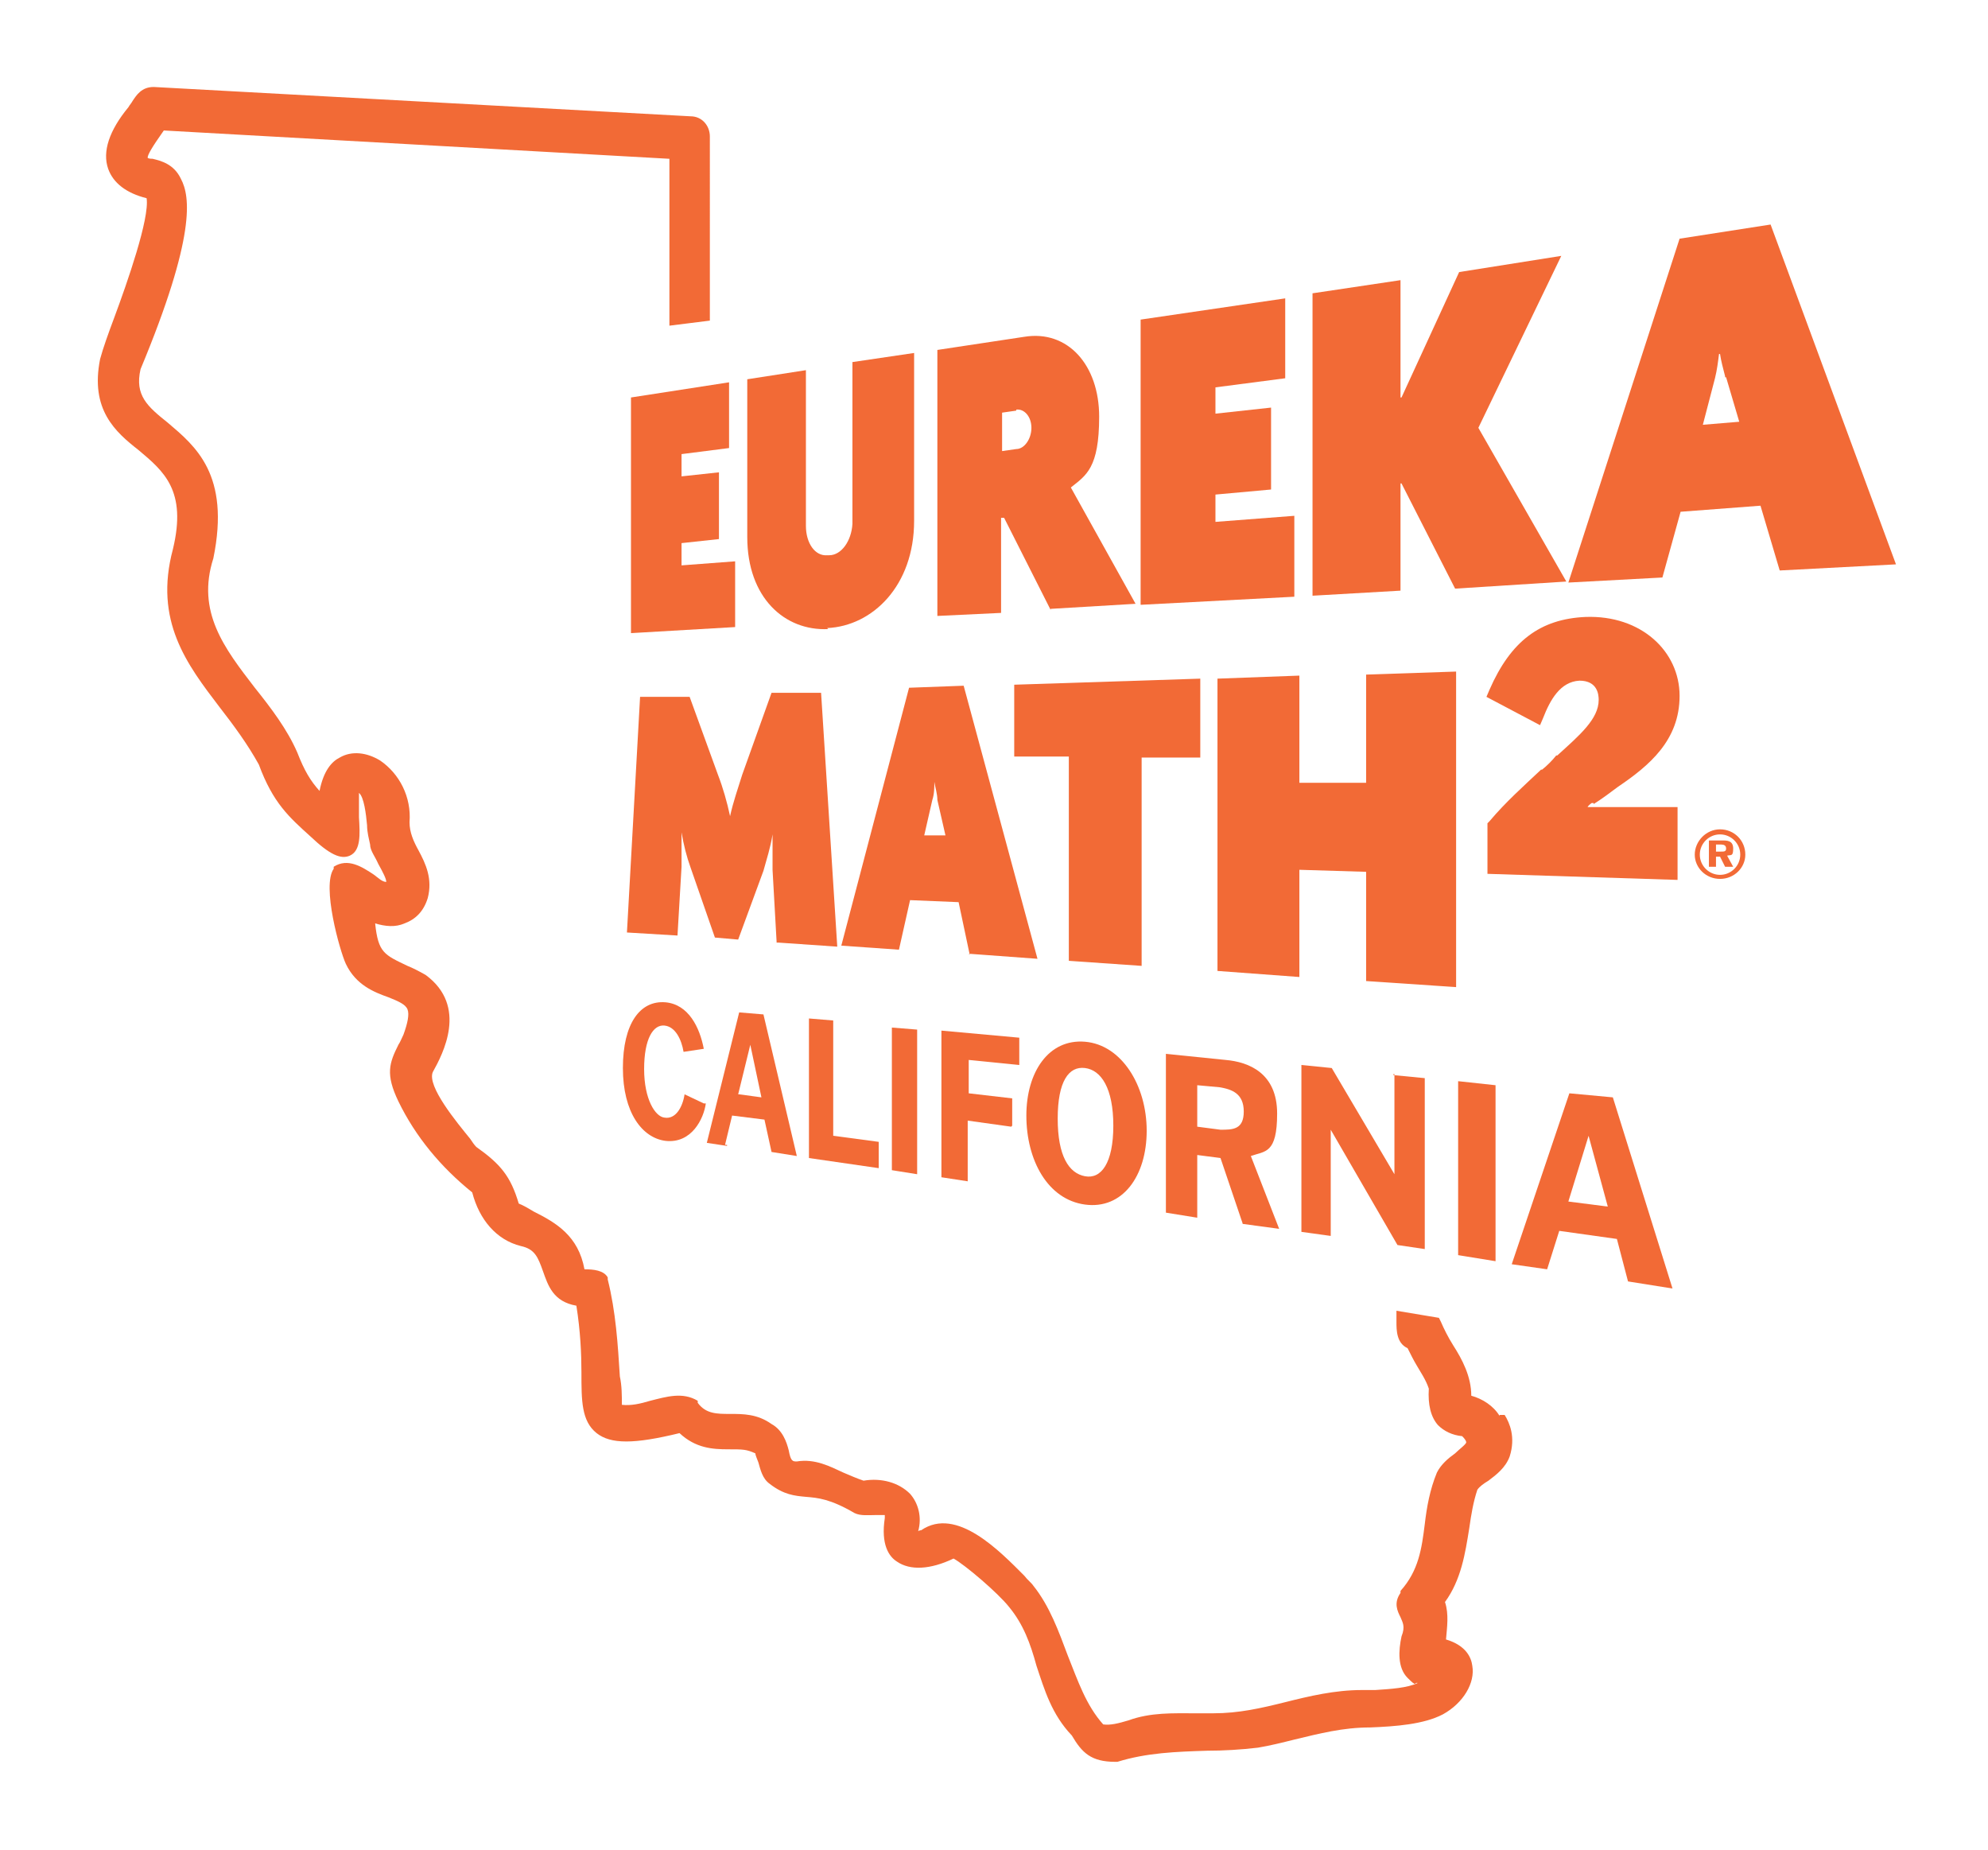 <?xml version="1.0" encoding="UTF-8"?>
<svg id="Layer_1" xmlns="http://www.w3.org/2000/svg" version="1.1" viewBox="0 0 196.6 182.9">
  <!-- Generator: Adobe Illustrator 29.4.0, SVG Export Plug-In . SVG Version: 2.1.0 Build 152)  -->
  <defs>
    <style>
      .st0 {
        fill: #f26a36;
      }
    </style>
  </defs>
  <path class="st0" d="M176,56.4l-1.9-6.4-7.9.6-1.8,6.5-9.3.5,11-34,9-1.4,12.4,33.6-11.4.6s-.1,0-.1,0ZM170.6,37.2c-.2-.8-.4-1.5-.5-2.2h-.1c-.1.8-.2,1.6-.4,2.4l-1.2,4.6,3.6-.3-1.3-4.4h-.1Z"/>
  <g>
    <path class="st0" d="M69.8,109.1c-.2,1.5-1.4,4-4,3.7-2.3-.3-4.2-2.8-4.2-7.2s1.7-6.7,4.2-6.5c2.3.2,3.4,2.5,3.8,4.6l-2,.3c-.2-1.2-.8-2.5-1.9-2.6s-2,1.3-2,4.3,1.1,4.7,2,4.8c1.1.2,1.8-1,2-2.3l1.9.9s.2,0,.2,0Z"/>
    <path class="st0" d="M71.9,113.3l-2-.3,3.2-12.9,2.4.2,3.3,14-2.5-.4-.7-3.2-3.2-.4-.7,2.9h.2,0ZM73.1,108.2l2.2.3-1.1-5.2h0l-1.2,4.9h0Z"/>
    <path class="st0" d="M80,114.5v-13.8l2.4.2v11.4l4.5.6v2.6s-6.9-1-6.9-1Z"/>
    <path class="st0" d="M88.2,115.8v-14.2l2.5.2v14.3l-2.5-.4h0Z"/>
    <path class="st0" d="M100,111.4l-4.3-.6v6l-2.6-.4v-14.5l7.7.7v2.7l-5-.5v3.3l4.3.5v2.7h0Z"/>
    <path class="st0" d="M101.5,110.3c0-4.3,2.2-7.6,5.8-7.3s6.1,4.3,6.1,8.8-2.4,7.8-6.1,7.3-5.8-4.4-5.8-8.8ZM110.1,111.3c0-3.7-1.2-5.5-2.8-5.7s-2.7,1.3-2.7,5,1.1,5.4,2.7,5.7,2.8-1.3,2.8-5Z"/>
    <path class="st0" d="M122.9,121l-2.2-6.5-2.3-.3v6.2l-3.1-.5v-15.7l5.9.6c2.3.2,5.1,1.3,5.1,5.3s-1.2,3.7-2.6,4.2l2.8,7.2h0l-3.7-.5h0ZM118.4,111.4l2.3.3c1.2,0,2.3,0,2.3-1.8s-1.2-2.2-2.4-2.4l-2.2-.2v4.1h0Z"/>
    <path class="st0" d="M137.8,106.3l3.1.3v16.9l-2.7-.4-6.6-11.4h0v10.5l-2.9-.4v-16.5l3,.3,6.2,10.5h0v-9.9h-.1Z"/>
    <path class="st0" d="M144.2,124.2v-17.3l3.7.4v17.4l-3.7-.6h0Z"/>
    <path class="st0" d="M153,125.5l-3.5-.5,5.7-16.9,4.3.4,5.9,18.9-4.4-.7-1.1-4.2-5.7-.8-1.2,3.8h0ZM155.1,118.8l3.9.5-1.9-7h0l-2,6.5h0Z"/>
  </g>
  <polygon class="st0" points="62.4 39.3 62.4 62.6 72.7 62 72.7 55.5 67.4 55.9 67.4 53.7 71.1 53.3 71.1 46.7 67.4 47.1 67.4 44.9 72.1 44.3 72.1 37.8 62.4 39.3"/>
  <path class="st0" d="M81.9,62.2c-4.3.2-8-3.1-8-9.1v-15.6l5.8-.9v15.4c0,1.7.9,3,2.1,2.9h.2c1.2,0,2.2-1.4,2.3-3.1v-16l6.1-.9v16.6c0,6.4-4.1,10.4-8.6,10.6"/>
  <path class="st0" d="M103.9,60.3l-4.6-9.1h-.3v9.4l-6.3.3v-26.3l8.6-1.3c4.3-.7,7.4,2.8,7.4,7.9s-1.3,5.8-2.8,7l6.4,11.5-8.4.5h0ZM100.5,40.6l-1.4.2v3.8l1.4-.2c.8,0,1.5-1,1.5-2.1s-.7-1.9-1.5-1.8"/>
  <polygon class="st0" points="112.8 31.6 112.8 59.8 128 59 128 51 120.2 51.6 120.2 48.9 125.7 48.4 125.7 40.3 120.2 40.9 120.2 38.3 127.1 37.4 127.1 29.5 112.8 31.6"/>
  <polygon class="st0" points="144.3 26.9 138.6 39.3 138.5 39.3 138.5 27.7 129.8 29 129.8 58.9 138.5 58.4 138.5 47.8 138.6 47.8 143.9 58.2 154.9 57.5 146.2 42.3 154.4 25.3 144.3 26.9"/>
  <path class="st0" d="M76.8,93.1l-.4-7.1v-3.5h0c-.2,1.3-.6,2.5-.9,3.6l-2.5,6.8-2.3-.2-2.4-6.9c-.4-1.1-.7-2.3-.9-3.5h0v3.4l-.4,6.8-5-.3,1.3-23.3h4.9l2.8,7.7c.5,1.3.9,2.7,1.2,4.1h0c.3-1.4.8-2.8,1.2-4.1l2.9-8.1h4.9l1.6,25.1-5.8-.4h-.2,0Z"/>
  <path class="st0" d="M95.9,94.4l-1.1-5.2-4.8-.2-1.1,4.9-5.7-.4,6.7-25.5,5.4-.2,7.3,27-6.8-.5h0ZM92.7,79.1c0-.6-.2-1.2-.3-1.8h0c0,.6,0,1.2-.2,1.8l-.8,3.5h2.1l-.8-3.5h0Z"/>
  <polygon class="st0" points="100.3 67.7 100.3 74.8 105.7 74.8 105.7 95 112.9 95.5 112.9 74.9 118.7 74.9 118.7 67.1 100.3 67.7"/>
  <polygon class="st0" points="135.1 66.7 135.1 77.4 128.5 77.4 128.5 66.8 120.4 67.1 120.4 96 128.5 96.6 128.5 86 135.1 86.2 135.1 97 144 97.6 144 66.4 135.1 66.7"/>
  <path class="st0" d="M157.6,79.5c.8-.5,1.6-1.1,2.4-1.7,3.1-2.1,6.1-4.6,6.1-9s-3.8-8-9.3-7.8c-4.5.2-7.4,2.4-9.5,7.2l-.3.7,5.3,2.8.3-.7c.7-1.8,1.7-3.6,3.6-3.7,1.8,0,1.9,1.4,1.9,1.9,0,1.9-1.9,3.5-4.1,5.5h-.1c-.4.5-.9,1-1.4,1.4h-.1c-1.7,1.6-3.5,3.2-5.1,5.1l-.2.2v5l18.8.6v-7.2h-8.9c.1-.2.3-.3.4-.4h.2Z"/>
  <path class="st0" d="M172.6,84.5c0,1.3-1.1,2.4-2.5,2.4s-2.5-1.1-2.5-2.4,1.1-2.5,2.5-2.5,2.5,1.1,2.5,2.5ZM168.1,84.5c0,1.1.9,2,2,2s2-.9,2-2-.9-2-2-2-2,.9-2,2ZM169.7,84.7v1h-.7v-2.6h1.3c.5,0,1.1,0,1.1.8s-.2.6-.6.7l.6,1.1h-.8l-.5-1h-.4ZM169.7,84.2h.5c.3,0,.5,0,.5-.3s-.2-.4-.5-.4h-.5v.7h0Z"/>
  <path class="st0" d="M148.3,140c-.6-1-1.7-1.7-2.8-2,0-1.9-.9-3.6-1.8-5-.5-.8-.9-1.6-1.2-2.3l-.2-.4-4.2-.7v1.1c0,.8,0,2.1,1.1,2.6.3.6.6,1.2.9,1.7.4.7.9,1.4,1.2,2.3-.1,1.6.2,2.8.9,3.6.6.6,1.4,1,2.4,1.1.3.3.4.5.4.6,0,.2-.7.7-1.1,1.1-.7.5-1.4,1.1-1.8,1.9-.7,1.7-1,3.4-1.2,5.1-.3,2.4-.6,4.6-2.4,6.6v.2c-.7,1-.3,1.8,0,2.4.2.5.5.9.1,1.9-.3,1.4-.4,3.1.6,4.1s.6.4,1,.5c-1,.5-2.7.6-4.2.7h-1.3c-2.7,0-5.2.6-7.6,1.2-2.4.6-4.6,1.1-7.1,1.1h-1.8c-2.2,0-4.4-.1-6.6.7-1,.3-1.8.5-2.5.4-1.7-1.9-2.5-4.3-3.5-6.8-.9-2.4-1.8-4.9-3.4-6.9h0c-.2-.3-.6-.6-.9-1-2.4-2.4-6.7-6.9-10.2-4.5,0,0-.2,0-.3.1.4-1.4,0-2.8-.8-3.7-1.1-1.1-2.8-1.6-4.6-1.3-.6-.2-1.3-.5-2-.8-1.3-.6-2.8-1.4-4.6-1.1-.4,0-.6,0-.8-1.1-.2-.8-.6-2-1.7-2.6-1.4-1-2.8-1-4.1-1s-2.4,0-3.2-1.1h0v-.2c-1.5-.9-3.1-.4-4.7,0-1,.3-1.9.5-2.8.4,0-.9,0-1.9-.2-2.8-.2-3.2-.4-6.4-1.2-9.6v-.2h0c-.4-.7-1.4-.8-2.3-.8h0c-.6-3.3-2.8-4.6-5-5.7-.5-.3-1-.6-1.5-.8-.8-2.7-1.8-3.9-4.2-5.6-.2-.2-.4-.5-.6-.8-1.3-1.6-4.3-5.2-3.7-6.6,1-1.8,3.5-6.5-.7-9.6h0c-.7-.4-1.3-.7-1.8-.9-2.3-1.1-2.9-1.3-3.2-4.2,1,.3,2,.4,2.9,0,1.1-.4,1.9-1.2,2.3-2.5.5-1.9-.2-3.4-.9-4.7-.5-.9-.9-1.8-.9-2.8.2-2.5-1-4.8-2.9-6.1-1.3-.8-2.8-1-4-.3-.8.4-1.6,1.3-2,3.3-.9-1-1.5-2-2.2-3.8-1-2.3-2.6-4.4-4.2-6.4-3-3.9-5.8-7.5-4.1-12.8,1.7-8.3-1.8-11.1-4.5-13.4-2-1.6-3.3-2.7-2.7-5.3,5.5-13.2,4.9-17.1,4-18.8-.7-1.5-2-1.8-2.8-2-.1,0-.4,0-.5-.1,0-.3.4-1,1.6-2.7l50,2.8v16.5l4-.5V13.5c0-1.1-.8-2-1.9-2l-53.1-2.9h0c-1.2,0-1.7.8-2.1,1.4-.1.2-.3.4-.4.6-1.9,2.3-2.6,4.4-2,6.1.5,1.4,1.8,2.4,3.8,2.9.3,2-1.9,8.3-3.2,11.8-.6,1.6-1.1,3-1.4,4.1-1,5,1.5,7.2,3.8,9,2.5,2.1,4.8,4,3.4,9.8-1.9,7.1,1.4,11.4,4.6,15.6,1.4,1.8,2.8,3.7,3.9,5.7,1.4,3.8,3,5.2,5.1,7.1,1.9,1.8,3,2.3,3.9,1.9,1.1-.5,1-2.1.9-3.8v-2.4c.5.4.7,2.1.8,3.2,0,.7.2,1.4.3,1.9,0,.6.5,1.2.8,1.9.5.9.8,1.5.8,1.8-.4,0-.8-.4-1.2-.7-1.2-.8-2.6-1.7-4-.8h0v.2c-1.2,1.7.6,8.1,1.2,9.4,1,2.1,2.8,2.8,4.2,3.3,1,.4,1.7.7,1.9,1.2s0,1.4-.4,2.5c-.2.4-.3.7-.5,1-.9,1.8-1.3,2.9,0,5.6,1.7,3.5,4.2,6.5,7.3,9,.7,2.7,2.4,4.7,4.8,5.3,1.4.3,1.7,1.1,2.2,2.5s1,3,3.3,3.4c.4,2.5.5,4.8.5,6.6,0,2.8,0,4.8,1.5,6,1.4,1.1,3.7,1.1,8.2,0,1.6,1.5,3.3,1.6,4.8,1.6s1.8,0,2.7.4c0,.2.2.6.3.9.2.7.4,1.6,1.1,2.1,1.4,1.1,2.5,1.2,3.6,1.3,1.2.1,2.4.2,4.8,1.6.6.3,1.4.2,2.1.2h.9v.3h0c-.4,2.6.4,3.8,1.2,4.3,1.3.9,3.3.8,5.6-.3,1.1.6,4.4,3.4,5.5,4.8,1.4,1.7,2.1,3.6,2.7,5.8.8,2.4,1.5,4.8,3.5,6.9,1,1.7,1.9,2.6,4.3,2.6h.2c2.9-.9,5.8-1,8.9-1.1,1.6,0,3.3-.1,5-.3,1.2-.2,2.4-.5,3.6-.8,2.5-.6,4.8-1.2,7.5-1.2,2.5-.1,5.3-.3,7.2-1.3,2-1.1,3.2-3.1,2.9-4.8-.1-.8-.6-2-2.6-2.6h0c.1-1.2.3-2.5-.1-3.7,1.6-2.2,2-4.8,2.4-7.3.2-1.4.4-2.6.8-3.8.2-.3.6-.6,1.1-.9.8-.6,1.7-1.3,2.1-2.4.6-1.9,0-3.3-.5-4.1h-.5,0Z"/>
</svg>
